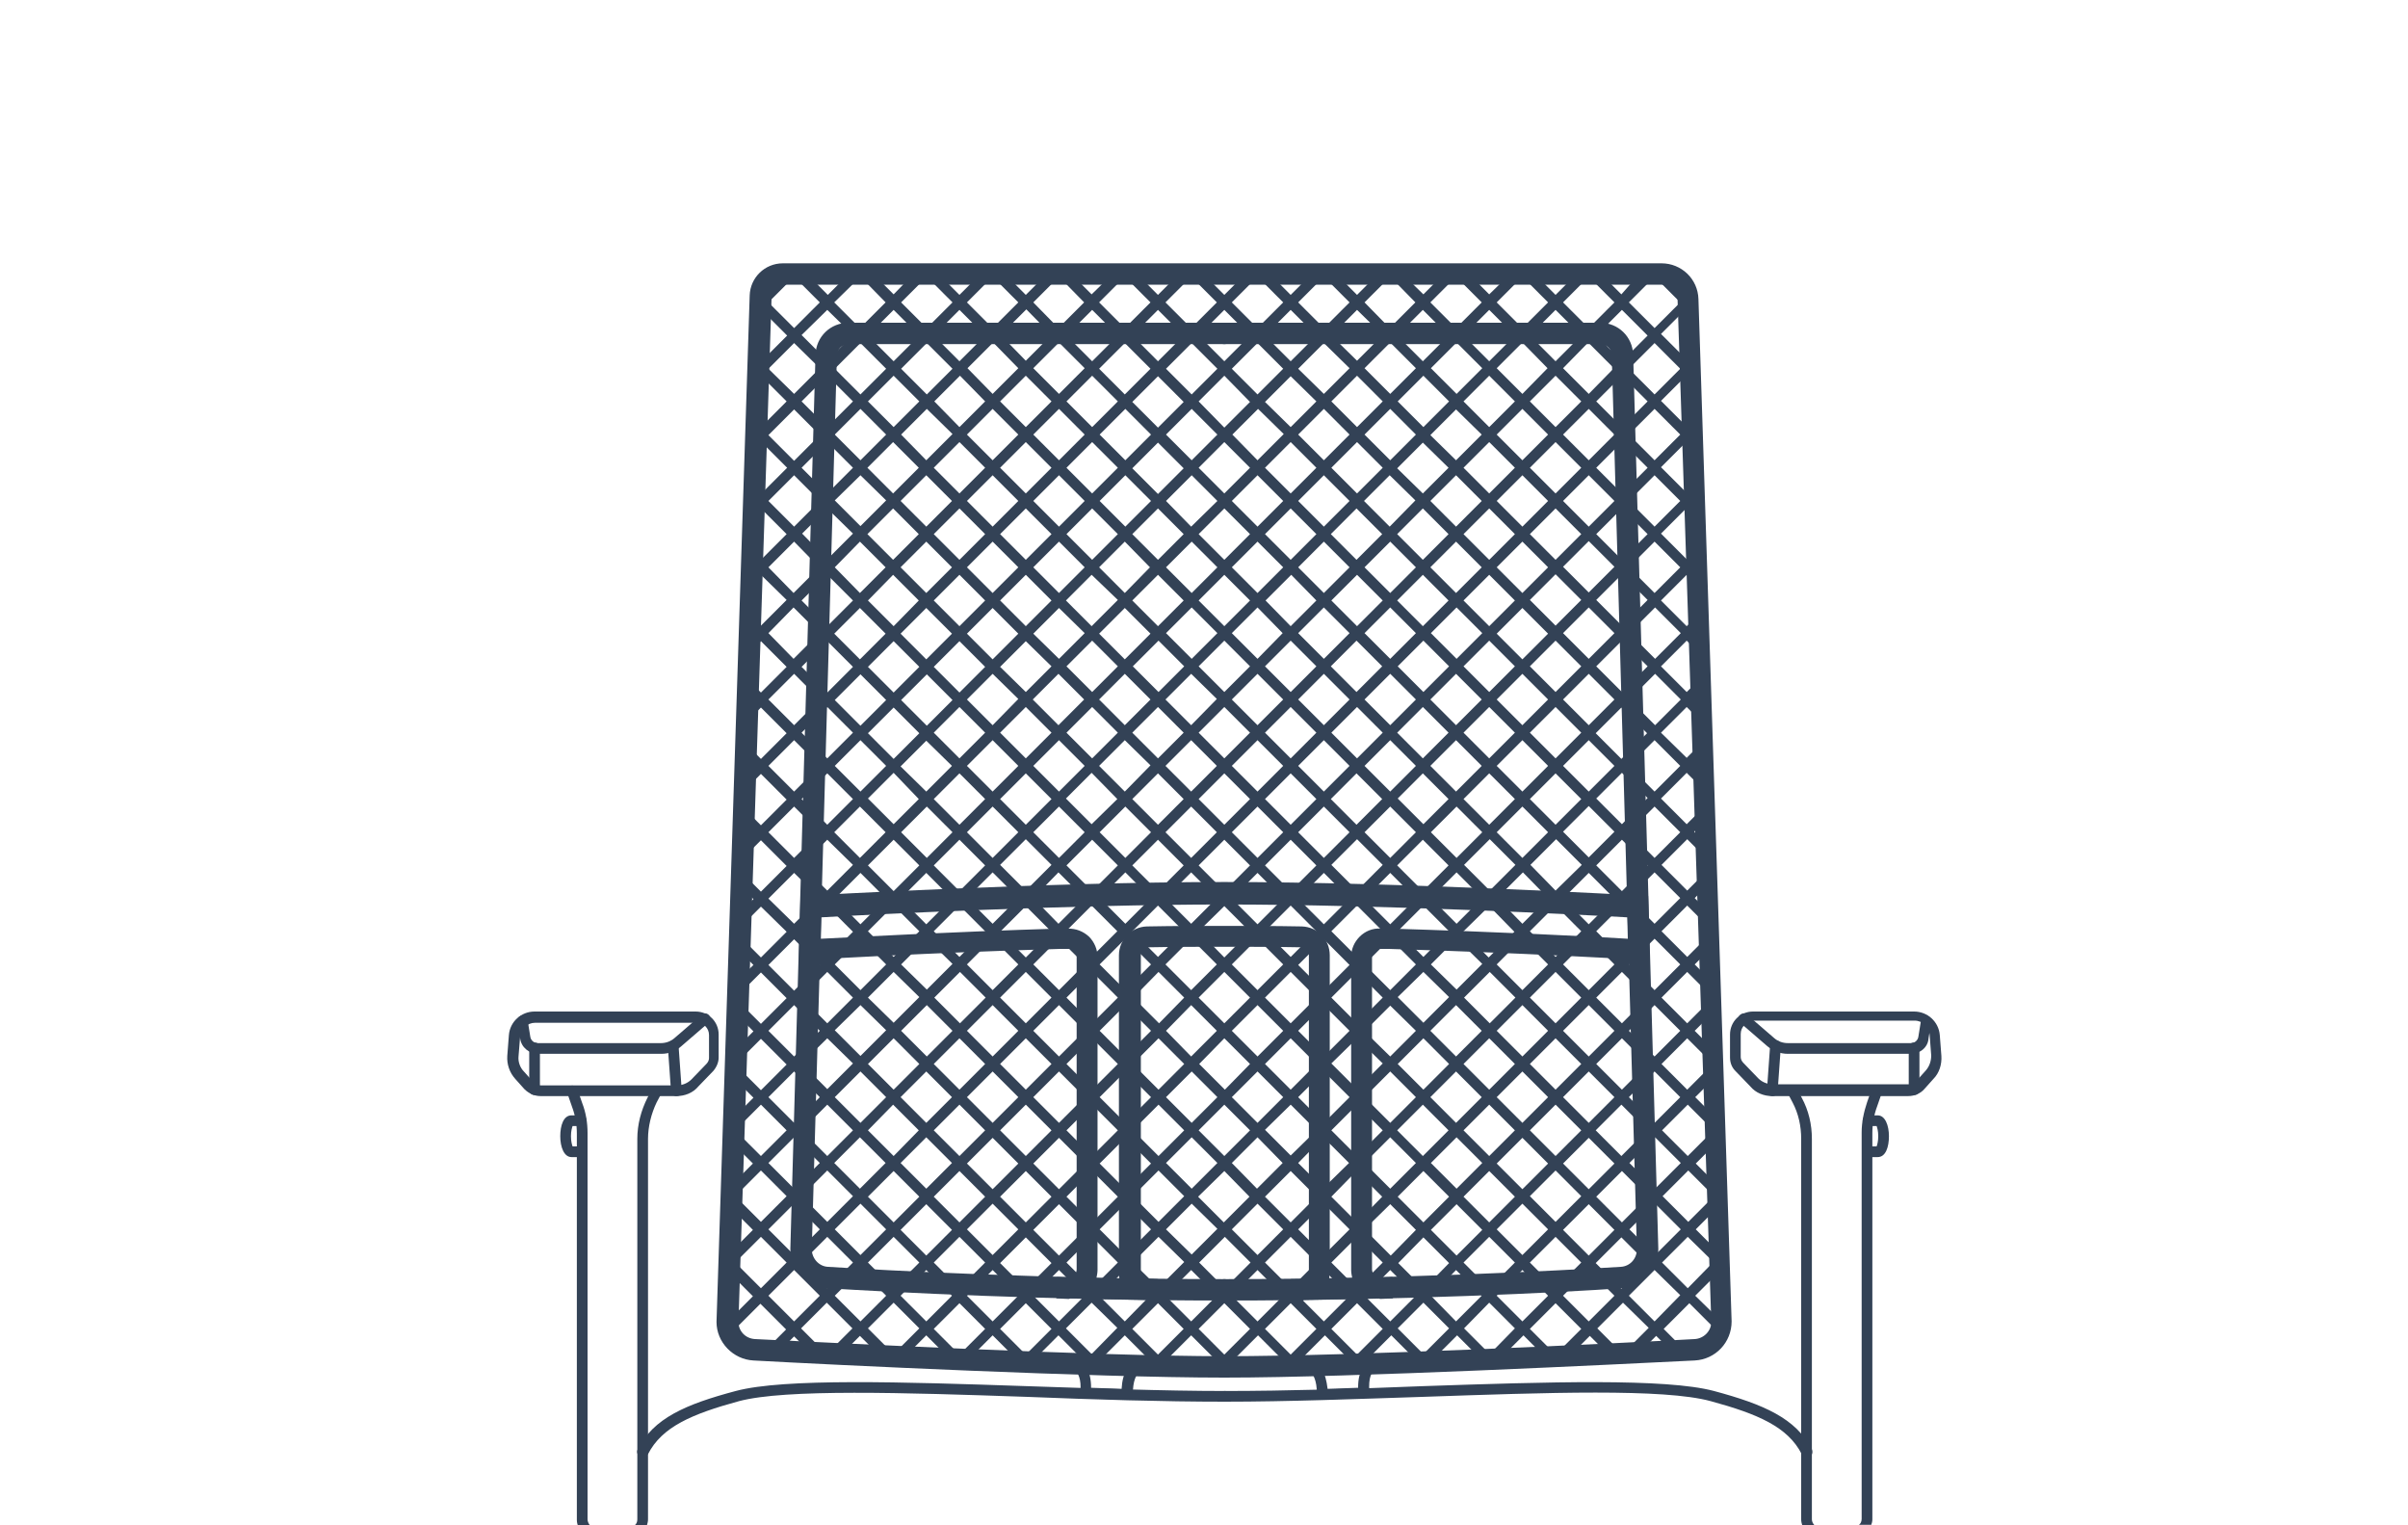 <?xml version="1.0" encoding="UTF-8"?>
<svg xmlns="http://www.w3.org/2000/svg" xmlns:xlink="http://www.w3.org/1999/xlink" version="1.1" id="Ebene_1" x="0px" y="0px" viewBox="0 0 450 285" style="enable-background:new 0 0 450 285;" xml:space="preserve">
<style type="text/css">
	.st0{fill:#334256;}
</style>
<g id="Outlines">
	<path class="st0" d="M228.8,256.4c-0.6,0-1-0.4-1-1s0.4-1,1-1c24.2,0,73.3-2.4,87.8-3.2c2.2-0.1,4-2,4-4.2v-6c0-0.6,0.4-1,1-1   s1,0.4,1,1v5.9c0,3.3-2.6,6.1-5.9,6.2C302.3,253.9,253.1,256.4,228.8,256.4z"></path>
	<path class="st0" d="M247.1,261.5h-1v-1c0-2.7-0.7-3.6-1.3-4.5l-1.3-1.9l4.5-0.1l10.6-0.4l-1.2,1.6c-0.1,0.2-0.3,0.3-0.4,0.5   c-0.7,0.8-1.3,1.6-1.1,4.4l0.1,1L247.1,261.5z M247.2,256.1c0.4,0.8,0.7,1.8,0.9,3.4l5.7-0.2c0-1.7,0.3-2.7,0.7-3.5L247.2,256.1z"></path>
	<path class="st0" d="M337.6,272.2c-0.4,0-0.7-0.2-0.9-0.5c-2.6-5.1-8.2-7.5-17-9.9s-30.7-1.6-53.9-0.8c-12.4,0.4-25.2,0.9-36.9,0.9   c-0.6,0-1-0.4-1-1s0.4-1,1-1c11.6,0,24.5-0.4,36.9-0.9c23.4-0.8,45.5-1.5,54.5,0.9c9.3,2.5,15.3,5.1,18.3,10.9   c0.2,0.5,0.1,1.1-0.4,1.3C337.9,272.2,337.7,272.2,337.6,272.2z"></path>
	<path class="st0" d="M211.6,261.5h-1.8l-8-0.3l0.1-1c0.2-2.7-0.4-3.5-1.1-4.4c-0.1-0.2-0.3-0.3-0.4-0.5l-1.2-1.6l10.6,0.4l4.5,0.1   l-1.3,1.9c-0.7,0.9-1.3,1.8-1.3,4.5L211.6,261.5z M203.9,259.3l5.7,0.2c0.1-1.6,0.4-2.7,0.9-3.4h-0.8l-6.5-0.2   C203.6,256.6,203.9,257.7,203.9,259.3z"></path>
	<path class="st0" d="M120.1,272.2c-0.2,0-0.3,0-0.5-0.1c-0.5-0.2-0.7-0.9-0.4-1.3c2.9-5.8,8.9-8.4,18.3-10.9   c9-2.4,31.1-1.7,54.5-0.9c12.4,0.4,25.2,0.9,36.9,0.9c0.6,0,1,0.4,1,1s-0.4,1-1,1c-11.7,0-24.5-0.4-36.9-0.9   c-23.2-0.8-45.2-1.5-53.9,0.8c-8.8,2.4-14.4,4.8-17,9.9C120.8,272,120.5,272.2,120.1,272.2z"></path>
	<path class="st0" d="M126.4,204.8H101c-1.1,0-2.2-0.5-3-1.3l-1.7-1.9c-1.1-1.2-1.6-2.8-1.5-4.3l0.3-3.9c0.2-2.5,2.3-4.4,4.8-4.4   H130c2.4,0,4.3,1.9,4.3,4.3v4.3c0,0.9-0.4,1.8-1,2.5l-2.8,2.9C129.5,204.2,128,204.8,126.4,204.8z M96.9,197.4L96.9,197.4   c-0.1,1,0.3,2.1,1,2.8l1.7,1.9c0.4,0.4,0.9,0.7,1.5,0.7h25.4c1,0,2-0.4,2.7-1.1l2.8-2.9c0.3-0.3,0.5-0.7,0.5-1.1v-4.3   c0-1.3-1-2.3-2.3-2.3H100c-1.4,0-2.7,1.1-2.8,2.6L96.9,197.4z"></path>
	<path class="st0" d="M123.6,196.9h-23c-1.7,0-3.2-1.2-3.4-2.9l-0.5-3.1c-0.1-0.5,0.3-1.1,0.8-1.1c0.5-0.1,1.1,0.3,1.1,0.8l0.5,3.1   c0.1,0.7,0.7,1.2,1.4,1.2h23c0.9,0,1.8-0.3,2.5-0.9l5.1-4.4c0.4-0.4,1.1-0.3,1.4,0.1c0.4,0.4,0.3,1.1-0.1,1.4l-5.1,4.4   C126.3,196.4,125,196.9,123.6,196.9z"></path>
	<path class="st0" d="M126.4,204.8c-0.5,0-1-0.4-1-0.9l-0.6-8.4c0-0.6,0.4-1,0.9-1.1c0.6,0,1,0.4,1.1,0.9l0.6,8.4   C127.5,204.3,127.1,204.8,126.4,204.8C126.5,204.8,126.5,204.8,126.4,204.8z"></path>
	<path class="st0" d="M99.9,204.6c-0.6,0-1-0.4-1-1v-7.8c0-0.6,0.4-1,1-1s1,0.4,1,1v7.8C100.9,204.2,100.5,204.6,99.9,204.6z"></path>
	<path class="st0" d="M108.6,216.2h-1.8c-1.4,0-2.1-1.9-2.1-3.9s0.6-3.9,2.1-3.9h1.8c0.6,0,1,0.4,1,1s-0.4,1-1,1H107   c-0.1,0.3-0.3,0.9-0.3,1.9s0.2,1.6,0.3,1.9h1.6c0.6,0,1,0.4,1,1S109.2,216.2,108.6,216.2z"></path>
	<path class="st0" d="M356.6,204.8h-25.4c-1.6,0-3.1-0.6-4.1-1.8l-2.8-2.9c-0.7-0.7-1-1.6-1-2.5v-4.3c0-2.4,1.9-4.3,4.3-4.3h30.1   c2.5,0,4.6,1.9,4.8,4.4l0.3,3.9c0.1,1.6-0.4,3.2-1.5,4.3l-1.7,1.9C358.9,204.3,357.8,204.8,356.6,204.8z M327.6,190.9   c-1.3,0-2.3,1-2.3,2.3v4.3c0,0.4,0.2,0.8,0.5,1.1l2.8,2.9c0.7,0.7,1.7,1.1,2.7,1.1h25.4c0.6,0,1.1-0.2,1.5-0.7l1.7-1.9   c0.7-0.8,1-1.8,1-2.8l-0.3-3.9c-0.1-1.4-1.3-2.6-2.8-2.6h-30.2L327.6,190.9L327.6,190.9z"></path>
	<path class="st0" d="M357.1,196.9h-23c-1.4,0-2.7-0.5-3.8-1.4l-5.1-4.4c-0.4-0.4-0.5-1-0.1-1.4s1-0.5,1.4-0.1l5.1,4.4   c0.7,0.6,1.6,0.9,2.5,0.9h23c0.7,0,1.3-0.5,1.4-1.2l0.5-3.1c0.1-0.5,0.6-0.9,1.1-0.8c0.5,0.1,0.9,0.6,0.8,1.1l-0.5,3.1   C360.3,195.7,358.8,196.9,357.1,196.9z"></path>
	<path class="st0" d="M331.2,204.8L331.2,204.8c-0.6,0-1-0.5-1-1.1l0.6-8.4c0-0.6,0.5-1,1.1-0.9c0.6,0,1,0.5,0.9,1.1l-0.6,8.4   C332.2,204.4,331.8,204.8,331.2,204.8z"></path>
	<path class="st0" d="M357.7,204.6c-0.6,0-1-0.4-1-1v-7.8c0-0.6,0.4-1,1-1s1,0.4,1,1v7.8C358.7,204.2,358.3,204.6,357.7,204.6z"></path>
	<path class="st0" d="M350.9,216.2h-1.8c-0.6,0-1-0.4-1-1s0.4-1,1-1h1.6c0.1-0.3,0.3-0.9,0.3-1.9s-0.2-1.6-0.3-1.9h-1.6   c-0.6,0-1-0.4-1-1s0.4-1,1-1h1.8c1.4,0,2.1,1.9,2.1,3.9S352.4,216.2,350.9,216.2z M350.9,210.4L350.9,210.4L350.9,210.4z"></path>
	<path class="st0" d="M228.8,243c-32.9,0-62.9-1.6-74.3-2.3c-3.9-0.2-6.9-3.5-6.8-7.4l4.7-167c0.1-3.4,2.8-6,6.2-6h70.2   c1.1,0,2,0.9,2,2s-0.9,2-2,2h-70.2c-1.2,0-2.1,0.9-2.2,2.1l-4.7,167c0,1.7,1.3,3.2,3,3.3c11.4,0.7,41.3,2.3,74.1,2.3   c1.1,0,2,0.9,2,2S229.9,243,228.8,243z"></path>
	<path class="st0" d="M228.8,243c-1.1,0-2-0.9-2-2s0.9-2,2-2c32.8,0,62.7-1.6,74.1-2.3c1.7-0.1,3-1.5,3-3.3l-4.7-167   c0-1.2-1-2.1-2.2-2.1h-70.2c-1.1,0-2-0.9-2-2s0.9-2,2-2H299c3.4,0,6.1,2.6,6.2,6l4.7,167c0.1,3.9-2.9,7.1-6.8,7.4   C291.8,241.5,261.7,243,228.8,243z"></path>
	<polygon class="st0" points="216.3,243 214.1,242.9 214.3,241.5 214.4,238.9 216.3,239  "></polygon>
	<polygon class="st0" points="199.8,242.7 199.6,242.7 199.6,242.7 197.4,242.6 197.5,238.6 199.8,238.7 199.8,240.8 200,242.6  "></polygon>
	<polygon class="st0" points="257.9,242.7 257.7,242.6 257.9,241.1 257.9,238.7 260.2,238.6 260.3,242.6  "></polygon>
	<path class="st0" d="M241.4,243l-0.1-4h2l0.1,2.3l0.2,1.7h-0.3H241.4z M243.3,240.9L243.3,240.9L243.3,240.9z"></path>
	<path class="st0" d="M243.4,242.9l-0.1-4c0.7,0,1.3-0.6,1.3-1.4v-59.1c0-0.7-0.6-1.3-1.3-1.4c-5.1-0.1-10-0.1-14.4-0.1   s-9.3,0-14.4,0.1c-0.7,0-1.3,0.6-1.3,1.4v59.1c0,0.7,0.6,1.3,1.3,1.4l-0.1,4l-14.6-0.3v-4c0.7,0,1.4-0.6,1.4-1.4v-58.5   c0-0.4-0.1-0.7-0.4-1c-0.3-0.3-0.6-0.4-1-0.4h-1.7c-24.4,0.7-46.4,2-46.6,2l-2.2,0.1l0.3-12l1.8-0.1c0.4,0,44.2-2.5,77.4-2.5   c33.1,0,76.9,2.5,77.4,2.5l1.8,0.1l0.3,12l-2.2-0.1c-0.2,0-22.2-1.3-46.6-2h-1.7c-0.4,0-0.7,0.1-1,0.4c-0.3,0.3-0.4,0.6-0.4,1v58.5   c0,0.7,0.6,1.4,1.4,1.4v4L243.4,242.9z M204.9,238.8l4.3,0.1c-0.1-0.4-0.1-0.8-0.1-1.3v-59.1c0-2.9,2.3-5.3,5.2-5.4   c5.2-0.1,10.1-0.1,14.5-0.1s9.3,0,14.5,0.1c2.9,0.1,5.2,2.4,5.2,5.4v59.1c0,0.4-0.1,0.9-0.1,1.3l4.3-0.1c-0.1-0.5-0.2-1-0.2-1.5   v-58.5c0-1.5,0.6-2.8,1.6-3.8s2.4-1.6,3.9-1.5h1.7c20,0.6,38.4,1.5,44.5,1.9l-0.1-4c-8.6-0.5-46.1-2.4-75.3-2.4s-66.7,1.9-75.3,2.4   l-0.1,4c6.2-0.3,24.5-1.3,44.5-1.9h1.7c1.5,0,2.8,0.5,3.9,1.5c1,1,1.6,2.4,1.6,3.8v58.5C205.1,237.8,205,238.3,204.9,238.8z"></path>
	<path class="st0" d="M228.8,257.4c-24.3,0-73.5-2.4-88-3.2c-3.8-0.2-6.9-3.4-6.9-7.2l6.2-191.8c0.1-3.3,2.8-6,6.2-6h164.2   c3.7,0,6.8,2.9,6.9,6.7l6.2,191c0,3.9-3,7.1-6.9,7.3C302.3,254.9,253.1,257.4,228.8,257.4z M146.4,53.2c-1.2,0-2.1,0.9-2.2,2.1   L138,247c0,1.7,1.3,3.1,3.1,3.2c14.5,0.7,63.6,3.2,87.8,3.2s73.3-2.4,87.8-3.2c1.7-0.1,3.1-1.5,3.1-3.2l-6.3-191   c-0.1-1.6-1.3-2.8-2.9-2.8H146.4z"></path>
	<path class="st0" d="M109.8,283.9v-72.2c0-1.9-0.3-3.8-1-5.6l-0.9-2.6c-0.2-0.5-0.8-0.8-1.3-0.6s-0.8,0.8-0.6,1.3l0.9,2.6   c0.6,1.6,0.9,3.3,0.9,5V284c0,0.4,0.1,0.8,0.2,1.1h2.3C110,284.7,109.8,284.3,109.8,283.9z"></path>
	<path class="st0" d="M121.1,283.9v-71.1c0-2.3,0.6-4.7,1.6-6.8l0.9-1.7c0.3-0.5,0.1-1.1-0.4-1.3c-0.5-0.3-1.1-0.1-1.3,0.4l-0.9,1.7   c-1.2,2.4-1.9,5-1.9,7.7v71.1c0,0.5-0.2,0.9-0.5,1.1h2.3C121,284.6,121.1,284.3,121.1,283.9z"></path>
	<path class="st0" d="M349.9,283.9v-72.2c0-1.7,0.3-3.4,0.9-5l0.9-2.6c0.2-0.5-0.1-1.1-0.6-1.3s-1.1,0.1-1.3,0.6l-0.9,2.6   c-0.6,1.8-1,3.7-1,5.6v72.2c0,0.5-0.2,0.9-0.5,1.1h2.3C349.8,284.6,349.9,284.3,349.9,283.9z"></path>
	<path class="st0" d="M338.6,283.9v-71.1c0-2.7-0.6-5.3-1.9-7.7l-0.9-1.7c-0.3-0.5-0.9-0.7-1.3-0.4c-0.5,0.3-0.7,0.9-0.4,1.3   l0.9,1.7c1.1,2.1,1.6,4.4,1.6,6.8v71.1c0,0.4,0.1,0.8,0.2,1.1h2.3C338.8,284.7,338.6,284.3,338.6,283.9z"></path>
	<path class="st0" d="M316.8,242.1l4.7-4.7l-0.1-3.2l-4.5-4.5l4.2-4.2l-0.1-4l-4.1-4.1l3.8-3.8l-0.2-4.9l-3.7-3.7l3.4-3.4l-0.1-2.8   l-4.8,4.8l-4.8-4.8l4.8-4.8l4.8,4.8l-0.1-2.9l-3.3-3.3l3.1-3.1l-0.1-2.7l-4.4,4.4l-4.8-4.8l4.8-4.8l4.3,4.3l-0.1-2.9l-2.8-2.8   l2.7-2.7l-0.1-2.7l-4,4l-4.8-4.8l4.8-4.8l3.9,3.9l-0.1-2.9l-2.4-2.4l2.3-2.3l-0.1-2.7l-3.6,3.6l-4.8-4.8l4.8-4.8l3.5,3.5l-0.1-2.8   l-2.1-2.1l1.9-1.9l-0.1-2.7l-3.2,3.2l-4.8-4.8l4.8-4.8l3.1,3.1l-0.1-2.9l-1.6-1.6l1.5-1.5l-0.1-2.7l-2.8,2.8l-4.8-4.7l4.8-4.8   l2.6,2.6l-0.1-2.9l-1.1-1.1l1.1-1.1l-0.1-2.7l-2.4,2.4l-4.8-4.8l4.8-4.8l2.2,2.2l-0.1-2.8l-0.7-0.7l0.7-0.7l-0.1-2.7l-2,2l-4.8-4.8   l4.8-4.8l1.8,1.8l-0.1-3l-0.3-0.3l0.3-0.3l-0.1-2.7l-1.6,1.6l-4.8-4.8l4.8-4.8l1.4,1.4l-0.2-5.4l-1.2,1.2l-4.8-4.8l4.8-4.8l1,1   l-0.2-4.6l-0.8,0.8l-4.8-4.8l4.8-4.8l0.5,0.5l-0.1-3.8l-0.4,0.4l-4.8-4.8l4.8-4.8l0.1,0.1l-0.1-2.1c0-0.3-0.1-0.5-0.1-0.8l-3.8-3.8   c-0.3-0.1-0.7-0.1-1-0.1h-3.7L303,55l-3.8-3.8h-4.6l-3.9,3.9l-3.9-3.9h-4.6l-3.9,3.8l-3.8-3.8h-4.7L266,55l-3.9-3.8h-4.6l-3.9,3.9   l-3.9-3.9h-4.6l-3.9,3.9l-3.9-3.9h-4.6l-3.9,3.9l-3.9-3.9h-4.6l-3.9,3.9l-3.9-3.9h-4.6L204,55l-3.8-3.8h-4.6l-3.9,3.9l-3.9-3.9   h-4.6l-3.9,3.9l-3.9-3.9h-4.7L167,55l-3.8-3.8h-4.6l-3.9,3.9l-3.9-3.9h-4.4c-0.1,0-0.1,0-0.2,0l-3.9,3.9l-0.1-0.1   c0,0.1,0,0.1,0,0.2l-0.1,2.9l0.2-0.2l4.8,4.8l-4.8,4.8l-0.5-0.5l-0.1,3.9l0.6-0.6L147,75l-4.8,4.8l-0.8-0.8l-0.1,4.6l1-1l4.8,4.8   l-4.8,4.8L141,91l-0.2,5.4l1.4-1.4l4.8,4.8l-4.8,4.8l-1.6-1.6l-0.1,2.7l0.3,0.3l-0.3,0.3l-0.1,2.9l1.8-1.8l4.8,4.7l-4.8,4.8l-2-2   l-0.1,2.7l0.7,0.7l-0.7,0.7l-0.1,3l2.2-2.2l4.8,4.8l-4.8,4.8l-2.4-2.4l-0.1,2.7l1.1,1.1l-1.1,1.1l-0.1,2.9l2.6-2.6l4.8,4.8   l-4.8,4.8l-2.8-2.8l-0.1,2.7l1.5,1.5l-1.6,1.6l-0.1,2.9l3.1-3.1l4.8,4.8l-4.8,4.8l-3.2-3.2l-0.1,2.7l1.9,1.9l-2,2l-0.1,2.9l3.5-3.5   l4.8,4.8l-4.8,4.8l-3.5-3.5l-0.1,2.7l2.2,2.2l-2.4,2.4l-0.1,2.9l3.9-3.9l4.8,4.7l-4.8,4.8l-3.9-3.9l-0.1,2.7l2.6,2.6L138,183   l-0.1,3l4.3-4.3l4.8,4.8l-4.8,4.8l-4.3-4.3l-0.1,2.7l3,3l-3.2,3.2l-0.1,2.9l4.7-4.7l4.8,4.8l-4.8,4.8l-4.7-4.7l-0.1,2.7l3.4,3.4   l-3.6,3.6l-0.2,5l3.7,3.7l-4,4l-0.1,4.3l4.1,4.1l-4.4,4.4l-0.1,3.5l4.5,4.5l-4.8,4.8c0,2.8,2.2,5.1,5,5.2c0.1,0,0.1,0,0.2,0   l-3.8-3.8l4.8-4.8l4.8,4.8l-3.9,3.9c0.8,0,1.7,0.1,2.7,0.1l2.7-2.7l2.9,2.9c0.9,0,1.9,0.1,2.9,0.1l-4.5-4.5l4.8-4.8l4.8,4.8   l-4.5,4.5c0.9,0,1.8,0.1,2.7,0.1l3.2-3.2l3.5,3.5c1.7,0.1,3.4,0.2,5.1,0.2l3.8-3.8l4.1,4.1c1.3,0.1,2.6,0.1,4,0.2l4.3-4.3l4.6,4.6   c1,0,2,0.1,3,0.1l4.7-4.7l4.8,4.8l-0.3,0.3c1.2,0,2.4,0.1,3.5,0.1l-0.4-0.4l4.8-4.8l4.8,4.8l-0.6,0.6c1.4,0,2.8,0.1,4.1,0.1   l-0.7-0.7l4.8-4.8l4.8,4.8l-0.8,0.8c0.8,0,1.6,0,2.3,0c0.7,0,1.4,0,2.2,0l-0.8-0.8l4.8-4.8l4.8,4.8l-0.7,0.7c1.4,0,2.7-0.1,4.2-0.1   l-0.6-0.6l4.8-4.8l4.8,4.8l-0.4,0.4c1.2,0,2.3-0.1,3.5-0.1l-0.3-0.3l4.8-4.8l4.7,4.7c1,0,2-0.1,3-0.1l4.6-4.6l4.3,4.3   c1.3-0.1,2.7-0.1,4-0.2l4.1-4.1l3.8,3.8c1.7-0.1,3.4-0.2,5.1-0.2l3.5-3.5l3.2,3.2c0.9,0,1.8-0.1,2.7-0.1l-4.5-4.5l4.8-4.8l4.8,4.7   l-4.5,4.5c1,0,2-0.1,3-0.1l2.9-2.9l2.7,2.7c0.9,0,1.8-0.1,2.6-0.1l-3.9-3.9l4.8-4.8l4.8,4.8l-3.9,3.9c0.1,0,0.3,0,0.4,0   c2.8-0.1,5-2.4,5-5.2l0-0.2l-0.2,0.2L316.8,242.1z M320.3,223.5l-4.8,4.8l-4.8-4.8l4.8-4.8L320.3,223.5z M303,216l-4.8-4.8l4.8-4.8   l4.8,4.8L303,216z M309.3,212.5l4.8,4.8l-4.8,4.8l-4.8-4.8L309.3,212.5z M259.8,147.9l-4.8-4.8l4.8-4.8l4.8,4.8L259.8,147.9z    M265.9,144.5l4.8,4.8L266,154l-4.8-4.8L265.9,144.5z M258.3,149.3l-4.8,4.8l-4.8-4.8l4.8-4.8L258.3,149.3z M247.4,147.9l-4.8-4.8   l4.8-4.8l4.8,4.8L247.4,147.9z M246,149.3l-4.8,4.8l-4.8-4.8l4.8-4.8L246,149.3z M235,147.9l-4.8-4.8l4.8-4.8l4.8,4.8L235,147.9z    M233.6,149.3l-4.8,4.8l-4.8-4.8l4.8-4.8L233.6,149.3z M222.6,147.9l-4.8-4.8l4.8-4.8l4.8,4.8L222.6,147.9z M221.2,149.3l-4.8,4.8   l-4.8-4.8l4.8-4.8L221.2,149.3z M210.2,147.9l-4.8-4.8l4.8-4.8l4.8,4.7L210.2,147.9z M208.8,149.3L204,154l-4.8-4.8l4.8-4.8   L208.8,149.3z M197.9,147.9l-4.8-4.8l4.8-4.8l4.8,4.8L197.9,147.9z M196.5,149.3l-4.8,4.8l-4.8-4.8l4.8-4.8L196.5,149.3z    M196.5,161.6l-4.8,4.8l-4.8-4.8l4.8-4.8L196.5,161.6z M193.1,155.5l4.8-4.8l4.8,4.8l-4.8,4.8L193.1,155.5z M204.1,156.9l4.8,4.8   l-4.8,4.8l-4.8-4.8L204.1,156.9z M205.5,155.5l4.8-4.8l4.8,4.8l-4.8,4.8L205.5,155.5z M216.4,156.9l4.8,4.8l-4.8,4.8l-4.8-4.8   L216.4,156.9z M217.8,155.5l4.8-4.8l4.8,4.8l-4.8,4.8L217.8,155.5z M228.8,156.9l4.8,4.8l-4.8,4.8l-4.8-4.8L228.8,156.9z    M230.2,155.5l4.8-4.8l4.8,4.8l-4.8,4.8L230.2,155.5z M241.2,156.9l4.8,4.8l-4.8,4.8l-4.8-4.8L241.2,156.9z M242.6,155.5l4.8-4.8   l4.8,4.8l-4.8,4.8L242.6,155.5z M253.6,156.8l4.8,4.8l-4.8,4.8l-4.8-4.8L253.6,156.8z M255,155.5l4.8-4.8l4.8,4.8l-4.8,4.8   L255,155.5z M265.9,156.9l4.8,4.8l-4.8,4.8l-4.8-4.8L265.9,156.9z M267.4,155.5l4.8-4.8l4.8,4.8l-4.8,4.8L267.4,155.5z    M272.1,147.9l-4.8-4.8l4.8-4.8l4.8,4.8L272.1,147.9z M272.1,135.5l-4.8-4.8l4.8-4.8l4.8,4.8L272.1,135.5z M270.7,136.9l-4.8,4.8   l-4.8-4.8l4.8-4.8L270.7,136.9z M259.8,135.5l-4.8-4.8l4.8-4.8l4.8,4.8L259.8,135.5z M258.4,136.9l-4.8,4.8l-4.8-4.8l4.8-4.8   L258.4,136.9z M247.4,135.5l-4.8-4.8l4.8-4.8l4.8,4.8L247.4,135.5z M246,136.9l-4.8,4.8l-4.8-4.8l4.8-4.8L246,136.9z M235,135.5   l-4.8-4.8l4.8-4.8l4.8,4.8L235,135.5z M233.6,136.9l-4.8,4.8l-4.8-4.8l4.8-4.8L233.6,136.9z M222.6,135.5l-4.8-4.8l4.8-4.8l4.8,4.7   L222.6,135.5z M221.2,136.9l-4.8,4.8l-4.8-4.8l4.8-4.8L221.2,136.9z M210.2,135.5l-4.8-4.8l4.8-4.8l4.8,4.8L210.2,135.5z    M208.9,136.9l-4.8,4.8l-4.8-4.8l4.8-4.8L208.9,136.9z M197.8,135.5l-4.8-4.8l4.8-4.8l4.8,4.8L197.8,135.5z M196.5,136.9l-4.8,4.8   l-4.8-4.8l4.8-4.8L196.5,136.9z M185.5,135.5l-4.8-4.8l4.8-4.8l4.8,4.7L185.5,135.5z M185.5,138.3l4.8,4.8l-4.8,4.8l-4.8-4.8   L185.5,138.3z M190.3,155.5l-4.8,4.8l-4.8-4.8l4.8-4.8L190.3,155.5z M190.3,167.8l-4.8,4.8l-4.8-4.8l4.8-4.8L190.3,167.8z    M191.7,169.3l4.8,4.8l-4.8,4.8l-4.8-4.8L191.7,169.3z M193.1,167.8l4.7-4.8l4.8,4.8l-4.8,4.8L193.1,167.8z M204,169.2l4.8,4.8   l-4.8,4.8l-4.8-4.8L204,169.2z M205.5,167.8l4.8-4.8l4.8,4.8l-4.8,4.8L205.5,167.8z M216.4,169.2l4.8,4.8l-4.8,4.8l-4.8-4.8   L216.4,169.2z M217.8,167.8l4.8-4.8l4.8,4.8l-4.8,4.8L217.8,167.8z M228.8,169.3l4.8,4.8l-4.8,4.8L224,174L228.8,169.3z    M230.2,167.9l4.8-4.8l4.8,4.8l-4.8,4.8L230.2,167.9z M241.2,169.2l4.8,4.8l-4.8,4.8l-4.8-4.8L241.2,169.2z M242.6,167.9l4.8-4.8   l4.8,4.8l-4.8,4.8L242.6,167.9z M253.6,169.2l4.8,4.8l-4.8,4.8l-4.8-4.8L253.6,169.2z M255,167.9l4.8-4.8l4.8,4.8l-4.8,4.8   L255,167.9z M266,169.2l4.8,4.8l-4.8,4.8l-4.8-4.8L266,169.2z M267.4,167.8l4.8-4.8l4.8,4.8l-4.8,4.8L267.4,167.8z M278.3,169.3   l4.7,4.8l-4.8,4.8l-4.8-4.8L278.3,169.3z M273.6,161.6l4.8-4.8l4.8,4.8l-4.8,4.8L273.6,161.6z M273.5,149.3l4.8-4.8l4.8,4.8   l-4.8,4.8L273.5,149.3z M278.3,141.7l-4.8-4.8l4.8-4.8l4.8,4.8L278.3,141.7z M278.3,129.3l-4.8-4.8l4.8-4.8l4.8,4.8L278.3,129.3z    M272.2,123.1l-4.8-4.8l4.8-4.8l4.8,4.8L272.2,123.1z M270.8,124.5l-4.8,4.8l-4.8-4.8l4.8-4.8L270.8,124.5z M259.8,123.1l-4.8-4.8   l4.8-4.8l4.8,4.8L259.8,123.1z M258.3,124.5l-4.8,4.8l-4.8-4.8l4.8-4.8L258.3,124.5z M247.4,123.1l-4.8-4.8l4.8-4.8l4.8,4.8   L247.4,123.1z M246,124.5l-4.8,4.8l-4.8-4.8l4.8-4.8L246,124.5z M235,123.1l-4.8-4.8l4.8-4.8l4.7,4.8L235,123.1z M233.6,124.5   l-4.8,4.8l-4.8-4.8l4.8-4.8L233.6,124.5z M222.7,123.1l-4.8-4.8l4.8-4.8l4.8,4.8L222.7,123.1z M221.3,124.5l-4.8,4.8l-4.8-4.8   l4.8-4.8L221.3,124.5z M210.2,123.2l-4.8-4.8l4.8-4.8l4.8,4.8L210.2,123.2z M208.9,124.5l-4.8,4.8l-4.8-4.8l4.8-4.8L208.9,124.5z    M197.9,123.1l-4.8-4.7l4.8-4.8l4.8,4.7L197.9,123.1z M196.5,124.5l-4.8,4.8l-4.8-4.7l4.8-4.8L196.5,124.5z M185.5,123.2l-4.8-4.8   l4.8-4.8l4.8,4.8L185.5,123.2z M184.1,124.6l-4.8,4.8l-4.8-4.8l4.8-4.8L184.1,124.6z M184.1,136.9l-4.8,4.8l-4.8-4.8l4.8-4.8   L184.1,136.9z M179.3,144.5l4.8,4.8l-4.8,4.8l-4.8-4.8L179.3,144.5z M184.1,161.7l-4.8,4.8l-4.8-4.8l4.8-4.8L184.1,161.7z    M184.1,174l-4.8,4.8l-4.8-4.8l4.8-4.8L184.1,174z M179.4,181.6l4.8,4.8l-4.8,4.8l-4.8-4.8L179.4,181.6z M180.7,180.2l4.8-4.8   l4.8,4.8l-4.8,4.8L180.7,180.2z M191.7,181.6l4.8,4.8l-4.8,4.8l-4.8-4.8L191.7,181.6z M193.1,180.2l4.8-4.8l4.8,4.8l-4.8,4.8   L193.1,180.2z M204.1,181.6l4.8,4.8l-4.8,4.8l-4.8-4.8L204.1,181.6z M205.5,180.2l4.8-4.8l4.8,4.8l-4.8,4.8L205.5,180.2z    M216.5,181.6l4.8,4.8l-4.7,4.8l-4.8-4.8L216.5,181.6z M217.8,180.2l4.8-4.8l4.8,4.8l-4.8,4.8L217.8,180.2z M228.8,181.6l4.8,4.8   l-4.8,4.8l-4.8-4.8L228.8,181.6z M230.2,180.2l4.8-4.8l4.8,4.8L235,185L230.2,180.2z M241.2,181.6l4.8,4.8l-4.8,4.8l-4.8-4.8   L241.2,181.6z M242.6,180.3l4.8-4.8l4.8,4.8l-4.8,4.8L242.6,180.3z M253.6,181.6l4.8,4.8l-4.8,4.8l-4.8-4.8L253.6,181.6z    M255,180.2l4.8-4.8l4.8,4.8l-4.8,4.8L255,180.2z M266,181.6l4.8,4.7l-4.8,4.8l-4.8-4.8L266,181.6z M267.4,180.2l4.8-4.8l4.8,4.7   l-4.8,4.8L267.4,180.2z M278.4,181.6l4.8,4.8l-4.8,4.8l-4.8-4.8L278.4,181.6z M279.7,180.2l4.8-4.8l4.8,4.8l-4.8,4.8L279.7,180.2z    M279.8,167.8l4.8-4.8l4.7,4.8l-4.8,4.8L279.8,167.8z M279.7,155.5l4.8-4.8l4.8,4.8l-4.8,4.8L279.7,155.5z M279.7,143.1l4.8-4.8   l4.8,4.8l-4.8,4.8L279.7,143.1z M284.5,135.5l-4.8-4.8l4.8-4.8l4.8,4.8L284.5,135.5z M284.5,123.2l-4.8-4.8l4.8-4.8l4.8,4.8   L284.5,123.2z M284.5,110.8l-4.8-4.8l4.8-4.8l4.8,4.8L284.5,110.8z M283.1,112.2l-4.8,4.8l-4.8-4.8l4.8-4.8L283.1,112.2z    M272.1,110.8l-4.8-4.8l4.8-4.8l4.8,4.8L272.1,110.8z M270.7,112.2l-4.8,4.8l-4.8-4.8l4.8-4.8L270.7,112.2z M259.8,110.8L255,106   l4.8-4.8l4.8,4.8L259.8,110.8z M258.4,112.2l-4.8,4.8l-4.8-4.8l4.8-4.8L258.4,112.2z M247.4,110.8l-4.8-4.8l4.8-4.8l4.8,4.8   L247.4,110.8z M246,112.2l-4.8,4.8l-4.7-4.8l4.8-4.8L246,112.2z M235,110.8l-4.8-4.8l4.8-4.8l4.8,4.8L235,110.8z M233.6,112.2   l-4.8,4.8l-4.8-4.8l4.8-4.8L233.6,112.2z M222.7,110.8l-4.8-4.8l4.8-4.8l4.8,4.8L222.7,110.8z M221.2,112.2l-4.8,4.8l-4.8-4.8   l4.8-4.8L221.2,112.2z M210.2,110.8l-4.8-4.8l4.8-4.8l4.7,4.8L210.2,110.8z M208.9,112.1L204,117l-4.8-4.8l4.8-4.8L208.9,112.1z    M197.9,110.8l-4.8-4.8l4.8-4.8l4.8,4.8L197.9,110.8z M196.5,112.2l-4.8,4.8l-4.8-4.8l4.8-4.8L196.5,112.2z M185.5,110.8l-4.8-4.8   l4.8-4.8l4.8,4.8L185.5,110.8z M184.1,112.2l-4.8,4.8l-4.8-4.8l4.8-4.8L184.1,112.2z M173.1,110.8l-4.8-4.8l4.8-4.8l4.8,4.8   L173.1,110.8z M173.1,113.6l4.8,4.8l-4.8,4.8l-4.8-4.8L173.1,113.6z M178,130.8l-4.8,4.8l-4.8-4.8l4.8-4.8L178,130.8z M177.9,143.1   l-4.8,4.8l-4.8-4.7l4.8-4.8L177.9,143.1z M173.2,150.7l4.8,4.8l-4.8,4.8l-4.8-4.8L173.2,150.7z M177.9,167.9l-4.8,4.8l-4.8-4.8   l4.8-4.8L177.9,167.9z M173.2,175.4l4.8,4.7l-4.8,4.8l-4.8-4.7L173.2,175.4z M173.2,187.8l4.8,4.8l-4.8,4.8l-4.8-4.8L173.2,187.8z    M179.3,194l4.8,4.8l-4.8,4.8l-4.8-4.8L179.3,194z M180.7,192.6l4.8-4.8l4.8,4.8l-4.8,4.8L180.7,192.6z M191.7,194l4.8,4.8   l-4.8,4.8l-4.8-4.8L191.7,194z M193.1,192.6l4.8-4.8l4.8,4.8l-4.8,4.8L193.1,192.6z M204.1,194l4.8,4.8l-4.8,4.8l-4.8-4.8   L204.1,194z M205.5,192.6l4.8-4.8l4.8,4.8l-4.8,4.8L205.5,192.6z M216.5,194l4.8,4.8l-4.8,4.8l-4.8-4.8L216.5,194z M217.9,192.6   l4.7-4.8l4.8,4.8l-4.8,4.8L217.9,192.6z M228.8,194l4.8,4.8l-4.7,4.8l-4.8-4.8L228.8,194z M230.2,192.6l4.8-4.8l4.8,4.8l-4.8,4.8   L230.2,192.6z M241.2,194l4.8,4.8l-4.8,4.8l-4.8-4.8L241.2,194z M242.6,192.6l4.8-4.8l4.8,4.8l-4.8,4.8L242.6,192.6z M253.6,194   l4.8,4.7l-4.8,4.8l-4.8-4.8L253.6,194z M255,192.7l4.8-4.8l4.8,4.7l-4.8,4.8L255,192.7z M266,194l4.8,4.8l-4.8,4.8l-4.8-4.8   L266,194z M267.3,192.6l4.8-4.8l4.8,4.8l-4.8,4.8L267.3,192.6z M278.3,194l4.8,4.8l-4.8,4.8l-4.8-4.8L278.3,194z M279.7,192.6   l4.8-4.8l4.8,4.8l-4.8,4.8L279.7,192.6z M290.7,194l4.8,4.8l-4.8,4.8l-4.8-4.8L290.7,194z M290.7,191.2l-4.8-4.8l4.8-4.8l4.8,4.8   L290.7,191.2z M285.9,174l4.8-4.8l4.8,4.8l-4.8,4.8L285.9,174z M290.7,166.4l-4.7-4.8l4.8-4.8l4.8,4.8L290.7,166.4z M285.9,149.3   l4.8-4.8l4.8,4.8l-4.8,4.8L285.9,149.3z M285.9,136.9l4.8-4.8l4.8,4.8l-4.8,4.8L285.9,136.9z M290.7,129.3l-4.8-4.8l4.8-4.8   l4.8,4.8L290.7,129.3z M290.7,116.9l-4.8-4.8l4.8-4.8l4.8,4.8L290.7,116.9z M290.7,104.6l-4.8-4.8l4.8-4.8l4.8,4.8L290.7,104.6z    M284.5,98.4l-4.8-4.8l4.8-4.8l4.8,4.8L284.5,98.4z M283.1,99.8l-4.8,4.8l-4.8-4.8l4.8-4.8L283.1,99.8z M272.1,98.4l-4.8-4.8   l4.8-4.8l4.8,4.8L272.1,98.4z M270.7,99.8l-4.8,4.8l-4.8-4.8l4.8-4.8L270.7,99.8z M259.7,98.4l-4.8-4.8l4.8-4.8l4.8,4.7L259.7,98.4   z M258.3,99.8l-4.8,4.8l-4.8-4.8l4.8-4.8L258.3,99.8z M247.4,98.4l-4.8-4.8l4.8-4.8l4.8,4.8L247.4,98.4z M246,99.8l-4.8,4.8   l-4.8-4.8l4.8-4.8L246,99.8z M235,98.4l-4.8-4.8l4.8-4.8l4.8,4.8L235,98.4z M233.6,99.8l-4.8,4.8l-4.8-4.8l4.8-4.8L233.6,99.8z    M222.6,98.4l-4.7-4.8l4.8-4.8l4.8,4.8L222.6,98.4z M221.2,99.8l-4.8,4.8l-4.8-4.8l4.8-4.8L221.2,99.8z M210.3,98.4l-4.8-4.8   l4.8-4.8l4.8,4.8L210.3,98.4z M208.9,99.8l-4.8,4.8l-4.8-4.8l4.8-4.8L208.9,99.8z M197.9,98.4l-4.8-4.8l4.8-4.8l4.8,4.8L197.9,98.4   z M196.5,99.8l-4.8,4.8l-4.8-4.8l4.8-4.8L196.5,99.8z M185.5,98.4l-4.8-4.8l4.8-4.8l4.8,4.8L185.5,98.4z M184.1,99.8l-4.8,4.8   l-4.8-4.8l4.8-4.8L184.1,99.8z M173.1,98.4l-4.8-4.8l4.8-4.8l4.8,4.8L173.1,98.4z M171.7,99.8l-4.8,4.8l-4.8-4.8l4.8-4.8   L171.7,99.8z M166.9,107.4l4.8,4.8L167,117l-4.8-4.8L166.9,107.4z M171.8,124.6l-4.8,4.8l-4.8-4.8l4.8-4.8L171.8,124.6z M171.8,137   l-4.8,4.8l-4.8-4.8l4.8-4.8L171.8,137z M171.7,149.3L167,154l-4.8-4.8l4.8-4.8L171.7,149.3z M167,156.9l4.8,4.8l-4.8,4.8l-4.8-4.8   L167,156.9z M167,169.2l4.8,4.8l-4.8,4.8l-4.8-4.8L167,169.2z M167,181.6l4.8,4.7l-4.8,4.8l-4.8-4.7L167,181.6z M167,194l4.8,4.8   l-4.8,4.8l-4.8-4.8L167,194z M166.9,206.4l4.8,4.8L167,216l-4.8-4.8L166.9,206.4z M168.3,205l4.8-4.8l4.8,4.8l-4.8,4.8L168.3,205z    M179.3,206.4l4.8,4.8l-4.8,4.8l-4.8-4.8L179.3,206.4z M180.7,205l4.8-4.8l4.8,4.8l-4.8,4.8L180.7,205z M191.7,206.4l4.8,4.8   l-4.8,4.8l-4.8-4.8L191.7,206.4z M193.1,205l4.8-4.8l4.8,4.8l-4.8,4.8L193.1,205z M204.1,206.4l4.8,4.8l-4.8,4.8l-4.8-4.8   L204.1,206.4z M205.5,205l4.8-4.8l4.8,4.8l-4.8,4.8L205.5,205z M216.5,206.4l4.8,4.8l-4.8,4.8l-4.8-4.8L216.5,206.4z M217.9,205   l4.8-4.8l4.8,4.8l-4.8,4.8L217.9,205z M228.8,206.4l4.8,4.8l-4.8,4.8l-4.8-4.8L228.8,206.4z M230.2,205l4.8-4.8l4.8,4.8l-4.8,4.8   L230.2,205z M241.2,206.4l4.8,4.8l-4.8,4.7l-4.8-4.8L241.2,206.4z M242.6,205l4.8-4.8l4.8,4.8l-4.8,4.8L242.6,205z M253.6,206.4   l4.8,4.8l-4.8,4.8l-4.8-4.8L253.6,206.4z M255,205l4.8-4.8l4.8,4.8l-4.8,4.8L255,205z M265.9,206.4l4.8,4.8l-4.8,4.8l-4.8-4.8   L265.9,206.4z M267.3,205l4.8-4.8l4.8,4.8l-4.8,4.8L267.3,205z M278.3,206.4l4.8,4.8l-4.8,4.8l-4.8-4.8L278.3,206.4z M279.7,205   l4.8-4.8l4.8,4.8l-4.8,4.8L279.7,205z M290.7,206.4l4.8,4.8l-4.8,4.8l-4.8-4.8L290.7,206.4z M292.1,205l4.8-4.8l4.8,4.8l-4.8,4.8   L292.1,205z M296.9,197.4l-4.8-4.8l4.8-4.8l4.8,4.8L296.9,197.4z M292.1,180.2l4.8-4.8l4.8,4.8l-4.8,4.8L292.1,180.2z M292.1,167.9   l4.8-4.8l4.8,4.8l-4.8,4.8L292.1,167.9z M296.9,160.2l-4.8-4.8l4.8-4.8l4.8,4.8L296.9,160.2z M292.1,143.1l4.8-4.8l4.8,4.8   l-4.8,4.8L292.1,143.1z M296.9,135.5l-4.8-4.8l4.8-4.8l4.8,4.8L296.9,135.5z M296.9,123.1l-4.8-4.8l4.8-4.8l4.8,4.8L296.9,123.1z    M296.9,110.7l-4.8-4.8l4.8-4.8l4.8,4.8L296.9,110.7z M296.9,98.4l-4.8-4.8l4.8-4.8l4.8,4.8L296.9,98.4z M292.1,81.2l4.8-4.8   l4.8,4.8l-4.8,4.8L292.1,81.2z M295.5,87.4l-4.8,4.8l-4.8-4.8l4.8-4.8L295.5,87.4z M284.5,86l-4.8-4.8l4.8-4.8l4.8,4.8L284.5,86z    M283.1,87.4l-4.8,4.8l-4.8-4.8l4.8-4.8L283.1,87.4z M272.1,86l-4.8-4.7l4.8-4.8l4.8,4.7L272.1,86z M270.7,87.4l-4.8,4.8l-4.8-4.7   l4.8-4.8L270.7,87.4z M259.8,86l-4.8-4.8l4.8-4.8l4.8,4.8L259.8,86z M258.4,87.4l-4.8,4.8l-4.8-4.8l4.8-4.8L258.4,87.4z M247.4,86   l-4.8-4.8l4.8-4.8l4.8,4.8L247.4,86z M246,87.4l-4.8,4.8l-4.8-4.8l4.8-4.8L246,87.4z M235,86l-4.7-4.8l4.8-4.8l4.8,4.7L235,86z    M233.6,87.4l-4.8,4.8l-4.8-4.8l4.8-4.8L233.6,87.4z M222.7,86l-4.8-4.8l4.8-4.8l4.8,4.8L222.7,86z M221.2,87.5l-4.8,4.8l-4.8-4.8   l4.8-4.8L221.2,87.5z M210.3,86l-4.8-4.8l4.8-4.8l4.8,4.8L210.3,86z M208.9,87.4l-4.8,4.8l-4.8-4.8l4.8-4.8L208.9,87.4z M197.9,86   l-4.8-4.8l4.8-4.8l4.8,4.8L197.9,86z M196.5,87.4l-4.8,4.8l-4.8-4.8l4.8-4.8L196.5,87.4z M185.5,86l-4.8-4.8l4.8-4.8l4.8,4.8   L185.5,86z M184.1,87.4l-4.8,4.8l-4.8-4.8l4.8-4.8L184.1,87.4z M173.1,86l-4.7-4.8l4.8-4.8l4.8,4.7L173.1,86z M171.7,87.4l-4.8,4.8   l-4.8-4.8l4.8-4.8L171.7,87.4z M160.8,86l-4.8-4.8l4.8-4.8l4.8,4.8L160.8,86z M160.8,88.8l4.8,4.7l-4.8,4.8l-4.8-4.8L160.8,88.8z    M160.7,101.2l4.8,4.8l-4.8,4.8L156,106L160.7,101.2z M165.5,118.4l-4.8,4.8l-4.8-4.8l4.8-4.8L165.5,118.4z M165.6,130.8l-4.8,4.8   l-4.8-4.8l4.8-4.8L165.6,130.8z M165.6,143.1l-4.8,4.8l-4.8-4.8l4.8-4.8L165.6,143.1z M165.5,155.5l-4.8,4.8l-4.8-4.8l4.8-4.8   L165.5,155.5z M160.8,163.1l4.8,4.8l-4.8,4.8l-4.8-4.8L160.8,163.1z M160.8,175.4l4.8,4.8l-4.8,4.8l-4.8-4.8L160.8,175.4z    M160.8,187.8l4.8,4.7l-4.8,4.8l-4.8-4.8L160.8,187.8z M160.8,200.2l4.8,4.8l-4.8,4.8L156,205L160.8,200.2z M165.5,217.3l-4.8,4.8   l-4.8-4.8l4.8-4.8L165.5,217.3z M167,218.8l4.8,4.8l-4.8,4.8l-4.8-4.8L167,218.8z M168.3,217.3l4.8-4.8l4.8,4.8l-4.8,4.8   L168.3,217.3z M179.3,218.8l4.8,4.8l-4.8,4.8l-4.8-4.8L179.3,218.8z M180.7,217.4l4.8-4.8l4.8,4.8l-4.8,4.8L180.7,217.4z    M191.7,218.8l4.8,4.8l-4.8,4.8l-4.8-4.8L191.7,218.8z M193.1,217.4l4.8-4.8l4.8,4.8l-4.8,4.8L193.1,217.4z M204.1,218.8l4.8,4.8   l-4.8,4.8l-4.8-4.8L204.1,218.8z M205.5,217.4l4.8-4.8l4.8,4.8l-4.8,4.8L205.5,217.4z M216.5,218.7l4.8,4.8l-4.8,4.8l-4.8-4.8   L216.5,218.7z M217.9,217.3l4.8-4.8l4.8,4.8l-4.8,4.8L217.9,217.3z M228.8,218.8l4.7,4.8l-4.8,4.8l-4.8-4.8L228.8,218.8z    M230.2,217.3l4.8-4.8l4.7,4.8l-4.8,4.8L230.2,217.3z M241.2,218.8l4.8,4.8l-4.8,4.8l-4.8-4.8L241.2,218.8z M242.6,217.3l4.7-4.8   l4.8,4.8l-4.8,4.7L242.6,217.3z M253.5,218.8l4.8,4.8l-4.7,4.8l-4.8-4.8L253.5,218.8z M255,217.3l4.8-4.8l4.8,4.8l-4.8,4.8   L255,217.3z M266,218.8l4.8,4.8l-4.8,4.8l-4.8-4.8L266,218.8z M267.4,217.3l4.8-4.8l4.8,4.8l-4.8,4.8L267.4,217.3z M278.3,218.8   l4.8,4.8l-4.8,4.8l-4.8-4.8L278.3,218.8z M279.7,217.4l4.8-4.8l4.8,4.8l-4.8,4.8L279.7,217.4z M290.7,218.7l4.8,4.8l-4.8,4.8   l-4.8-4.8L290.7,218.7z M292.1,217.4l4.8-4.8l4.8,4.8l-4.8,4.8L292.1,217.4z M303.1,203.6l-4.8-4.8l4.8-4.8l4.8,4.8L303.1,203.6z    M298.3,186.4l4.8-4.8l4.8,4.8l-4.8,4.8L298.3,186.4z M298.3,174l4.8-4.8l4.8,4.8l-4.8,4.8L298.3,174z M298.3,161.7l4.8-4.8   l4.8,4.8l-4.8,4.8L298.3,161.7z M303.1,154l-4.8-4.8l4.8-4.8l4.8,4.7L303.1,154z M303,141.8l-4.8-4.8l4.8-4.8l4.8,4.8L303,141.8z    M303.1,129.3l-4.8-4.8l4.8-4.8l4.8,4.8L303.1,129.3z M303.1,116.9l-4.8-4.8l4.8-4.8l4.8,4.8L303.1,116.9z M303.1,104.6l-4.8-4.8   l4.8-4.8l4.8,4.8L303.1,104.6z M298.3,87.4l4.8-4.8l4.8,4.8l-4.8,4.8L298.3,87.4z M298.3,75l4.8-4.8l4.8,4.8l-4.8,4.8L298.3,75z    M296.9,73.6l-4.8-4.8l4.7-4.8l4.8,4.8L296.9,73.6z M295.5,75l-4.8,4.8l-4.8-4.8l4.8-4.8L295.5,75z M284.5,73.6l-4.8-4.8l4.8-4.8   l4.7,4.8L284.5,73.6z M283.1,75l-4.8,4.8l-4.8-4.8l4.8-4.8L283.1,75z M272.2,73.6l-4.8-4.8l4.8-4.8l4.8,4.8L272.2,73.6z M270.8,75   l-4.8,4.8l-4.8-4.8l4.8-4.8L270.8,75z M259.8,73.6l-4.8-4.8l4.8-4.8l4.8,4.8L259.8,73.6z M258.4,75l-4.8,4.8l-4.8-4.8l4.8-4.8   L258.4,75z M247.4,73.6l-4.8-4.7l4.8-4.8l4.8,4.7L247.4,73.6z M246,75l-4.8,4.8l-4.8-4.7l4.8-4.8L246,75z M235,73.7l-4.8-4.8   l4.8-4.8l4.8,4.8L235,73.7z M233.6,75.1l-4.8,4.8L224,75l4.8-4.8L233.6,75.1z M222.7,73.7l-4.8-4.8l4.8-4.8l4.8,4.8L222.7,73.7z    M221.2,75.1l-4.8,4.8l-4.8-4.8l4.8-4.8L221.2,75.1z M210.2,73.7l-4.8-4.8l4.8-4.8l4.8,4.8L210.2,73.7z M208.9,75l-4.8,4.8   l-4.8-4.8l4.8-4.8L208.9,75z M197.9,73.6l-4.8-4.8l4.8-4.8l4.8,4.8L197.9,73.6z M196.5,75l-4.8,4.8l-4.8-4.8l4.8-4.8L196.5,75z    M185.5,73.6l-4.7-4.8l4.8-4.8l4.7,4.8L185.5,73.6z M184.1,75l-4.8,4.8l-4.7-4.8l4.8-4.8L184.1,75z M173.2,73.7l-4.8-4.8l4.8-4.8   l4.8,4.8L173.2,73.7z M171.8,75l-4.8,4.8l-4.8-4.8l4.8-4.8L171.8,75z M160.8,73.7l-4.8-4.8l4.8-4.8l4.8,4.8L160.8,73.7z M159.4,75   l-4.8,4.8l-4.8-4.8l4.8-4.8L159.4,75z M154.6,82.6l4.8,4.8l-4.8,4.8l-4.8-4.8L154.6,82.6z M154.6,95l4.8,4.7l-4.8,4.8l-4.7-4.8   L154.6,95z M154.6,107.4l4.8,4.8l-4.8,4.8l-4.8-4.8L154.6,107.4z M154.6,119.8l4.8,4.8l-4.8,4.8l-4.8-4.8L154.6,119.8z    M159.4,136.9l-4.8,4.8l-4.8-4.8l4.8-4.8L159.4,136.9z M159.4,149.3l-4.8,4.8l-4.8-4.8l4.8-4.8L159.4,149.3z M154.6,156.9l4.8,4.7   l-4.8,4.8l-4.8-4.7L154.6,156.9z M154.6,169.3l4.8,4.8l-4.8,4.8l-4.8-4.8L154.6,169.3z M154.6,181.6l4.8,4.8l-4.8,4.8l-4.8-4.8   L154.6,181.6z M154.6,194l4.8,4.7l-4.8,4.8l-4.8-4.8L154.6,194z M154.6,206.4l4.8,4.8l-4.8,4.8l-4.8-4.8L154.6,206.4z M153.2,217.3   l-4.8,4.8l-4.8-4.8l4.8-4.8L153.2,217.3z M153.2,229.7l-4.8,4.8l-4.8-4.8l4.8-4.8L153.2,229.7z M149.8,223.5l4.8-4.8l4.8,4.8   l-4.8,4.8L149.8,223.5z M160.8,224.9l4.8,4.8l-4.8,4.8l-4.8-4.8L160.8,224.9z M167,231.1l4.8,4.8l-4.8,4.8l-4.8-4.8L167,231.1z    M168.3,229.8l4.8-4.8l4.8,4.8l-4.8,4.8L168.3,229.8z M179.3,231.1l4.8,4.8l-4.8,4.8l-4.8-4.8L179.3,231.1z M180.7,229.7l4.8-4.8   l4.8,4.8l-4.8,4.8L180.7,229.7z M191.7,231.2l4.8,4.8l-4.8,4.8l-4.8-4.8L191.7,231.2z M193.1,229.8l4.8-4.8l4.8,4.8l-4.8,4.8   L193.1,229.8z M204.1,231.1l4.8,4.8l-4.8,4.8l-4.8-4.8L204.1,231.1z M205.5,229.7l4.8-4.8l4.8,4.8l-4.8,4.8L205.5,229.7z    M216.5,231.1l4.8,4.7l-4.8,4.8l-4.8-4.7L216.5,231.1z M217.9,229.7l4.8-4.8l4.8,4.7l-4.8,4.8L217.9,229.7z M228.9,231.1l4.8,4.8   l-4.8,4.8l-4.8-4.8L228.9,231.1z M230.2,229.7l4.8-4.8l4.8,4.8l-4.8,4.8L230.2,229.7z M241.2,231.1l4.8,4.8l-4.8,4.8l-4.8-4.8   L241.2,231.1z M242.6,229.7l4.8-4.8l4.8,4.8l-4.8,4.8L242.6,229.7z M253.6,231.1l4.8,4.8l-4.8,4.8l-4.8-4.8L253.6,231.1z    M255,229.7l4.8-4.7l4.8,4.8l-4.7,4.8L255,229.7z M266,231.2l4.8,4.8l-4.7,4.8l-4.8-4.8L266,231.2z M267.4,229.8l4.8-4.8l4.8,4.8   l-4.8,4.8L267.4,229.8z M278.3,231.1l4.8,4.8l-4.8,4.8l-4.8-4.8L278.3,231.1z M279.7,229.7l4.8-4.8l4.8,4.8l-4.8,4.8L279.7,229.7z    M290.7,231.1l4.8,4.8l-4.8,4.8l-4.8-4.8L290.7,231.1z M292.1,229.8l4.8-4.8l4.8,4.8l-4.8,4.8L292.1,229.8z M298.3,223.6l4.8-4.8   l4.8,4.8l-4.8,4.8L298.3,223.6z M309.3,224.9l4.8,4.8l-4.8,4.8l-4.8-4.8L309.3,224.9z M320.2,211.2l-4.8,4.8l-4.8-4.8l4.8-4.8   L320.2,211.2z M314,205l-4.8,4.8l-4.8-4.8l4.8-4.8L314,205z M314,192.6l-4.8,4.8l-4.8-4.8l4.8-4.8L314,192.6z M314,180.2l-4.8,4.8   l-4.8-4.8l4.8-4.8L314,180.2z M314,167.8l-4.8,4.8l-4.8-4.8l4.8-4.8L314,167.8z M314,155.5l-4.8,4.8l-4.8-4.8l4.8-4.8L314,155.5z    M314,143.1l-4.8,4.8l-4.8-4.8l4.8-4.8L314,143.1z M314.1,130.7l-4.8,4.8l-4.8-4.8l4.8-4.8L314.1,130.7z M314.1,118.3l-4.8,4.8   l-4.8-4.8l4.8-4.8L314.1,118.3z M314,106l-4.8,4.8l-4.8-4.8l4.8-4.8L314,106z M314,93.6l-4.8,4.8l-4.8-4.8l4.8-4.8L314,93.6z    M314,81.2l-4.8,4.8l-4.8-4.8l4.8-4.8L314,81.2z M314,68.9l-4.8,4.8l-4.8-4.8l4.8-4.8L314,68.9z M309.2,51.7l4.8,4.8l-4.8,4.8   l-4.8-4.8L309.2,51.7z M303.1,57.9l4.8,4.8l-4.8,4.8l-4.8-4.8L303.1,57.9z M296.9,51.7l4.8,4.8l-4.8,4.8l-4.8-4.8L296.9,51.7z    M295.5,62.7l-4.8,4.8l-4.8-4.8l4.8-4.8L295.5,62.7z M284.5,51.7l4.8,4.8l-4.8,4.8l-4.8-4.8L284.5,51.7z M283.1,62.7l-4.8,4.8   l-4.8-4.8l4.8-4.8L283.1,62.7z M272.1,51.7l4.8,4.8l-4.8,4.8l-4.8-4.8L272.1,51.7z M270.7,62.7l-4.8,4.8l-4.8-4.8l4.8-4.8   L270.7,62.7z M259.8,51.7l4.7,4.8l-4.8,4.8l-4.7-4.8L259.8,51.7z M253.6,57.9l4.8,4.7l-4.8,4.8l-4.8-4.7L253.6,57.9z M247.4,51.7   l4.8,4.8l-4.8,4.8l-4.8-4.8L247.4,51.7z M241.2,57.9l4.8,4.8l-4.8,4.8l-4.8-4.8L241.2,57.9z M235,51.7l4.8,4.8l-4.8,4.8l-4.8-4.8   L235,51.7z M228.8,57.9l4.8,4.8l-4.8,4.8l-4.8-4.8L228.8,57.9z M222.6,51.7l4.8,4.8l-4.8,4.8l-4.8-4.8L222.6,51.7z M216.4,57.9   l4.8,4.8l-4.8,4.8l-4.8-4.8L216.4,57.9z M210.2,51.7l4.8,4.8l-4.8,4.8l-4.8-4.8L210.2,51.7z M204.1,57.9l4.8,4.8l-4.8,4.8l-4.8-4.8   L204.1,57.9z M197.9,51.7l4.7,4.8l-4.8,4.8l-4.7-4.8L197.9,51.7z M196.5,62.6l-4.8,4.8l-4.7-4.8l4.8-4.8L196.5,62.6z M185.5,51.7   l4.8,4.8l-4.8,4.8l-4.8-4.8L185.5,51.7z M184.1,62.7l-4.8,4.8l-4.8-4.8l4.8-4.8L184.1,62.7z M173.2,51.7l4.8,4.8l-4.8,4.8l-4.8-4.8   L173.2,51.7z M167,57.9l4.8,4.8l-4.8,4.8l-4.8-4.8L167,57.9z M160.8,51.7l4.7,4.8l-4.8,4.8l-4.8-4.8L160.8,51.7z M154.6,57.9   l4.8,4.7l-4.8,4.8l-4.8-4.8L154.6,57.9z M143.6,56.5l4.8-4.8l4.8,4.8l-4.8,4.8L143.6,56.5z M143.6,68.9l4.8-4.8l4.8,4.7l-4.8,4.8   L143.6,68.9z M143.6,81.3l4.8-4.8l4.8,4.8l-4.8,4.8L143.6,81.3z M143.6,93.6l4.8-4.8l4.8,4.8l-4.8,4.8L143.6,93.6z M143.6,106   l4.8-4.8l4.7,4.8l-4.8,4.8L143.6,106z M143.6,118.3l4.7-4.8l4.8,4.8l-4.8,4.8L143.6,118.3z M143.6,130.7l4.8-4.8l4.8,4.8l-4.8,4.8   L143.6,130.7z M143.6,143.1l4.8-4.8l4.8,4.8l-4.8,4.8L143.6,143.1z M143.6,155.5l4.8-4.8l4.8,4.8l-4.8,4.8L143.6,155.5z    M143.6,167.9l4.8-4.8l4.8,4.7l-4.8,4.8L143.6,167.9z M143.6,180.3l4.8-4.8l4.8,4.8l-4.8,4.8L143.6,180.3z M143.6,192.6l4.8-4.8   l4.8,4.8l-4.8,4.8L143.6,192.6z M148.4,200.2l4.8,4.8l-4.8,4.8l-4.8-4.8L148.4,200.2z M137.4,211.2l4.8-4.8l4.8,4.8l-4.8,4.8   L137.4,211.2z M137.4,223.5l4.8-4.8l4.8,4.8l-4.8,4.8L137.4,223.5z M142.2,240.7l-4.8-4.8l4.8-4.8l4.8,4.8L142.2,240.7z    M148.4,246.9l-4.8-4.8l4.8-4.8l4.8,4.8L148.4,246.9z M149.8,235.9l4.8-4.8l4.8,4.8l-4.8,4.8L149.8,235.9z M156,242.1l4.8-4.8   l4.8,4.8l-4.8,4.8L156,242.1z M167,253l-4.8-4.8l4.8-4.8l4.8,4.8L167,253z M173.1,246.9l-4.8-4.8l4.8-4.8l4.8,4.8L173.1,246.9z    M179.3,253.1l-4.8-4.8l4.8-4.8l4.8,4.8L179.3,253.1z M180.7,242.1l4.8-4.8l4.8,4.8l-4.8,4.8L180.7,242.1z M191.7,253.1l-4.8-4.8   l4.8-4.8l4.8,4.8L191.7,253.1z M193.1,242.1l4.8-4.8l4.8,4.8l-4.8,4.8L193.1,242.1z M204,253l-4.8-4.8l4.8-4.8l4.8,4.7L204,253z    M210.2,246.9l-4.8-4.8l4.8-4.8l4.8,4.7L210.2,246.9z M216.4,253.1l-4.8-4.8l4.8-4.8l4.8,4.8L216.4,253.1z M222.6,246.9l-4.8-4.8   l4.8-4.8l4.8,4.8L222.6,246.9z M228.8,253.1l-4.8-4.8l4.8-4.8l4.8,4.8L228.8,253.1z M235,246.9l-4.8-4.8l4.8-4.8l4.8,4.8L235,246.9   z M241.2,253.1l-4.8-4.8l4.8-4.8l4.8,4.8L241.2,253.1z M247.4,246.9l-4.8-4.8l4.8-4.8l4.8,4.8L247.4,246.9z M253.6,253.1l-4.8-4.8   l4.8-4.8l4.8,4.8L253.6,253.1z M255,242.1l4.8-4.8l4.8,4.8l-4.8,4.8L255,242.1z M266,253l-4.8-4.8l4.8-4.8l4.8,4.8L266,253z    M267.4,242.1l4.7-4.8l4.8,4.8l-4.8,4.8L267.4,242.1z M278.4,253l-4.8-4.8l4.7-4.8l4.8,4.8L278.4,253z M279.7,242.1l4.8-4.8   l4.8,4.8l-4.8,4.8L279.7,242.1z M290.7,253.1l-4.8-4.8l4.8-4.8l4.8,4.8L290.7,253.1z M296.9,246.9l-4.8-4.8l4.8-4.8l4.8,4.8   L296.9,246.9z M303,240.8l-4.8-4.8l4.8-4.8l4.8,4.8L303,240.8z M309.2,246.9l-4.8-4.8l4.8-4.8l4.8,4.7L309.2,246.9z M315.4,240.7   l-4.8-4.8l4.8-4.8l4.8,4.7L315.4,240.7z"></path>
</g>
</svg>
